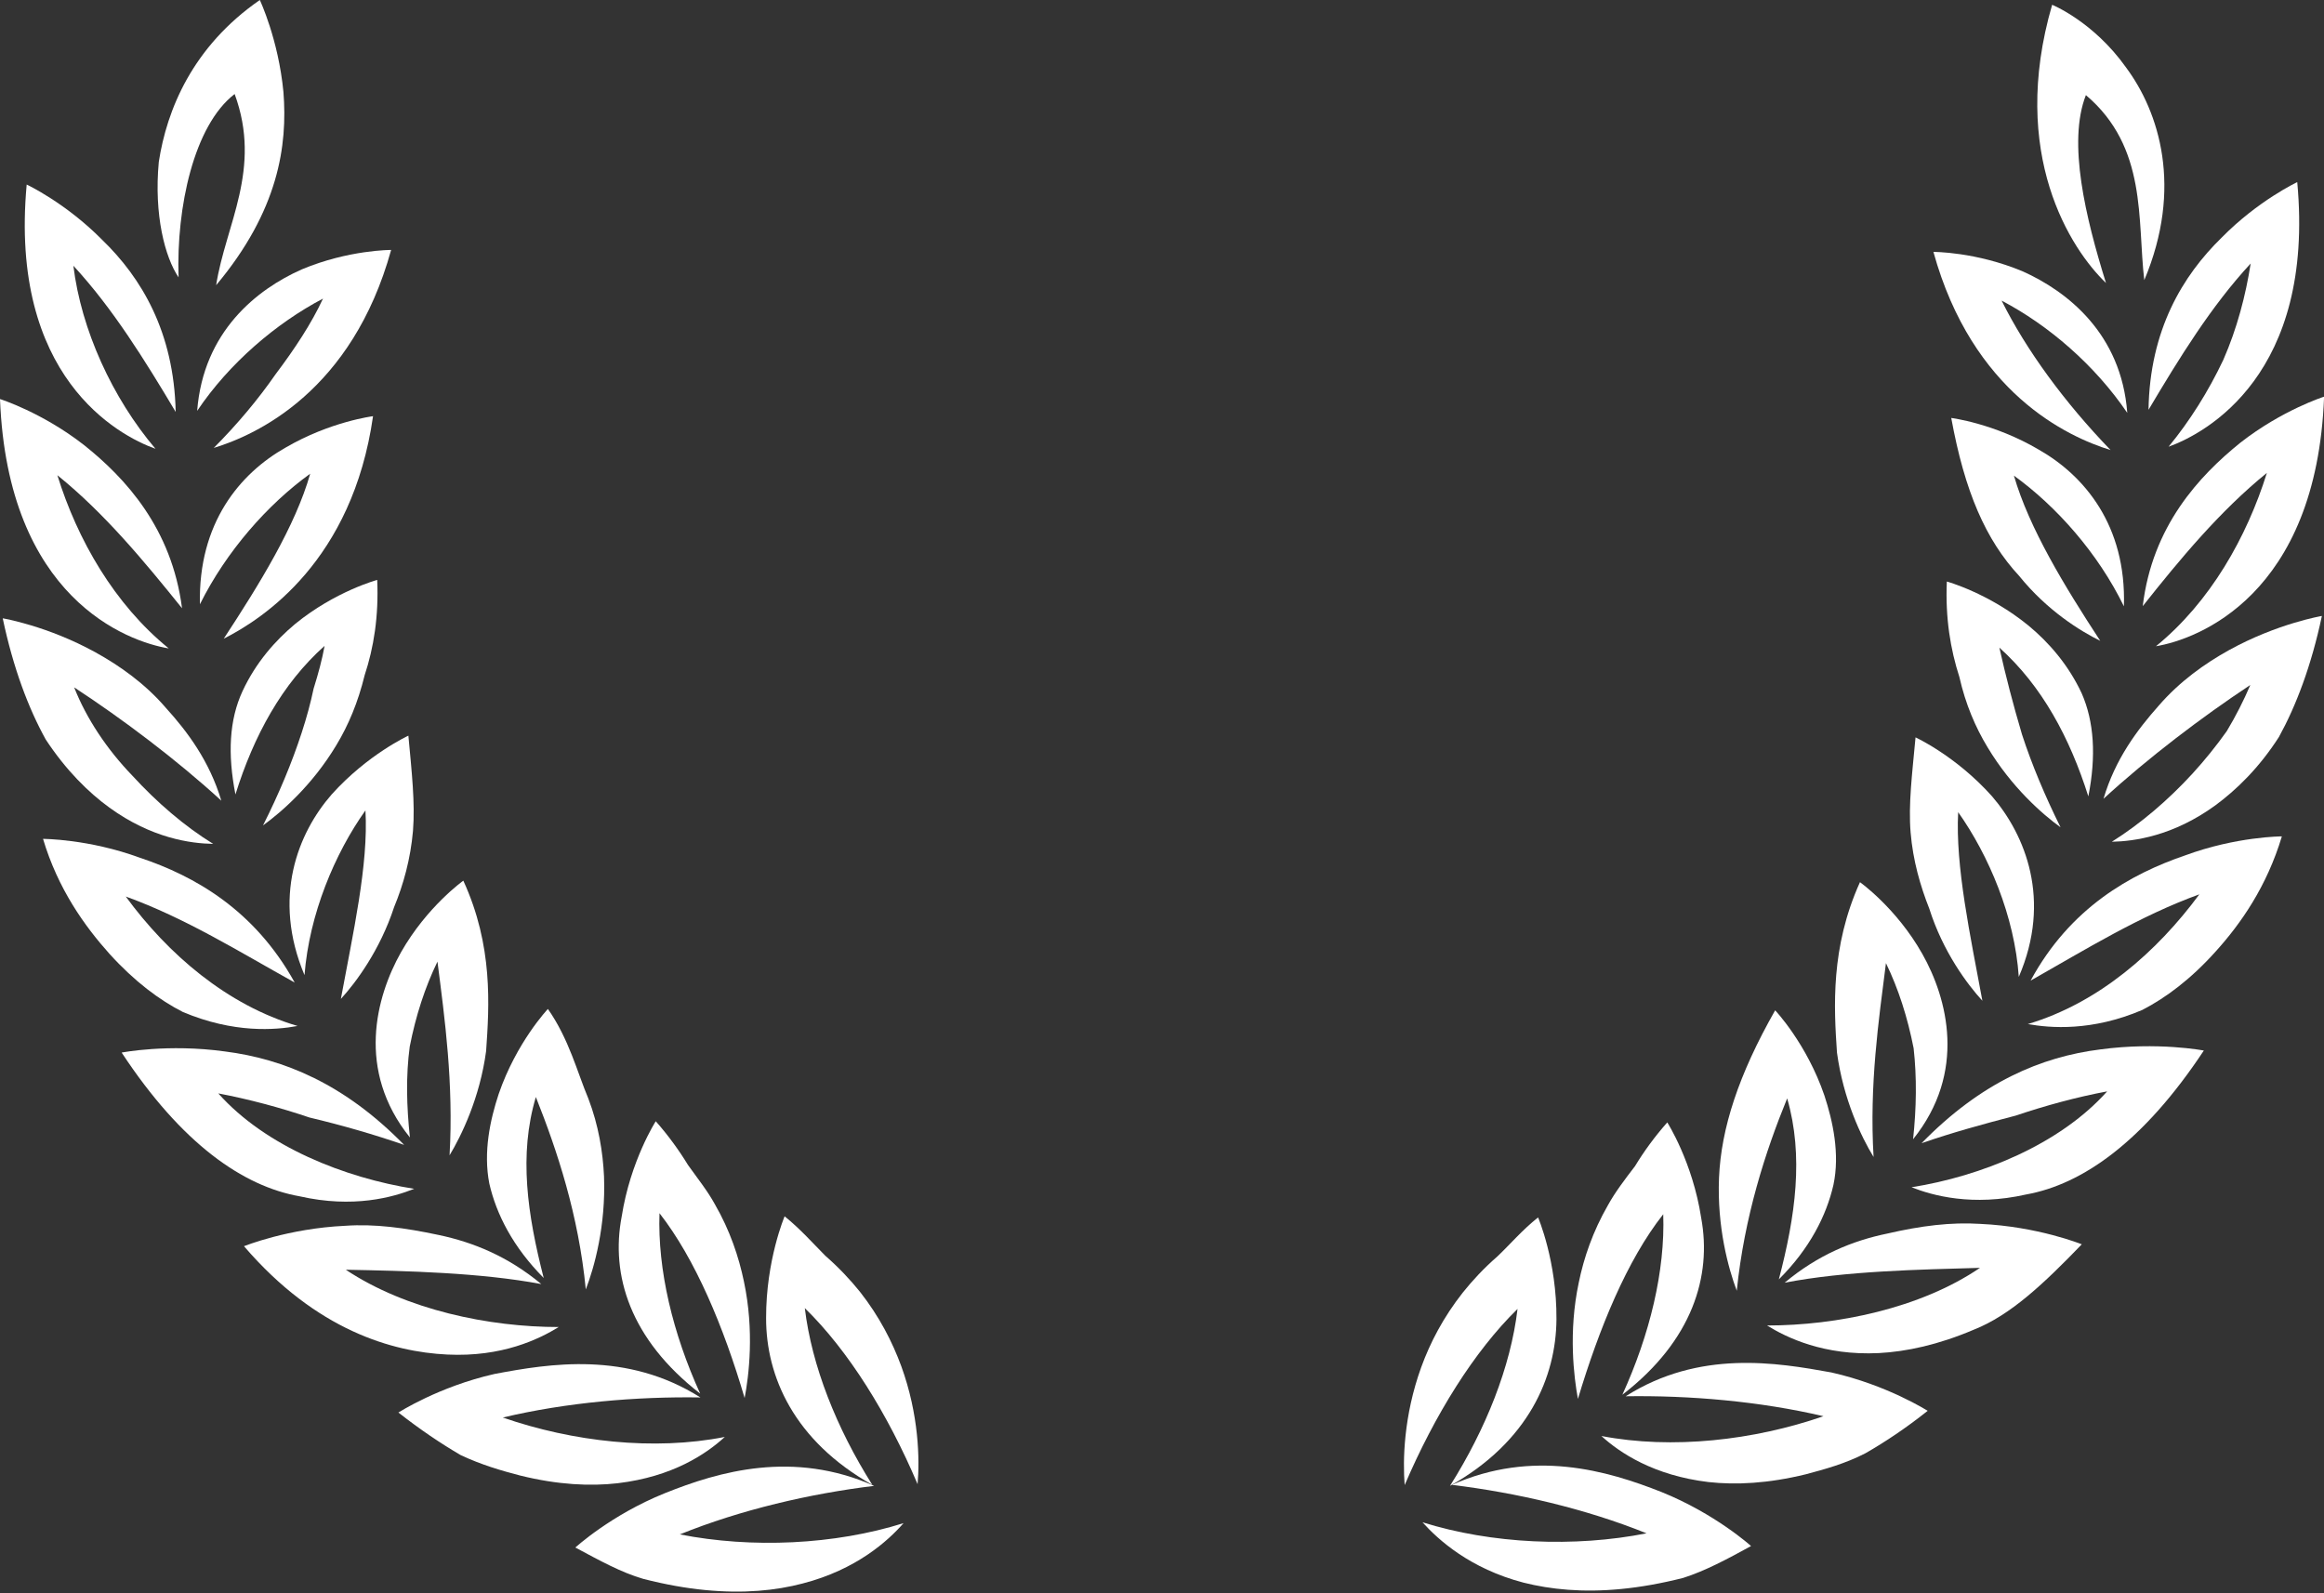 <?xml version="1.0" encoding="UTF-8"?><svg xmlns="http://www.w3.org/2000/svg" xmlns:xlink="http://www.w3.org/1999/xlink" height="114.8" preserveAspectRatio="xMidYMid meet" version="1.0" viewBox="0.0 0.0 167.4 114.8" width="167.4" zoomAndPan="magnify"><rect x="0.0" y="0.0" width="167.4" height="114.8" fill="#333333" stroke="none"/><g fill="#FFF" id="change1_1"><path d="M104.445,107.05c5.673-3.183,7.639-7.854,7.668-12.001c0.032-4.186-1.324-7.338-1.324-7.338 c-1.131,0.893-2.021,1.949-2.941,2.82c-0.972,0.844-1.779,1.718-2.48,2.592 c-1.405,1.783-2.354,3.611-2.996,5.379c-1.277,3.527-1.33,6.731-1.193,8.492 c2.168-5.062,5.001-9.631,8.131-12.691C108.814,98.485,107.024,102.955,104.445,107.05z" fill="inherit"/><path d="M119.804,87.482c0.144,4.082-0.965,8.662-2.944,13.005c5.066-3.909,6.448-8.567,5.679-12.737 c-0.619-4.036-2.444-6.885-2.444-6.885c-0.913,1.036-1.683,2.093-2.321,3.148 c-0.743,0.972-1.432,1.872-1.956,2.823c-1.082,1.885-1.734,3.779-2.1,5.578 c-0.756,3.566-0.346,6.801-0.059,8.372C115.193,95.686,117.199,90.782,119.804,87.482z" fill="inherit"/><path d="M128.732,79.134c1.2,4.156,0.597,8.473-0.6,13.04c2.217-2.207,3.423-4.587,3.932-6.807 c0.476-2.239-0.045-4.604-0.651-6.442c-1.278-3.742-3.547-6.135-3.547-6.135 c-2.638,4.639-3.89,8.502-4.043,12.059c-0.15,3.554,0.678,6.553,1.278,8.144 C125.652,87.636,127.165,82.965,128.732,79.134z" fill="inherit"/><path d="M134.956,83.356c-0.312-5.184,0.365-9.829,0.891-13.966c0.896,1.842,1.558,3.912,1.994,6.135 c0.235,2.094,0.202,4.307-0.039,6.553c3.883-4.837,2.478-10.139,0.665-13.353c-1.868-3.309-4.492-5.167-4.492-5.167 c-2.126,4.707-1.877,9.007-1.656,12.274C132.775,79.202,134.079,81.931,134.956,83.356z" fill="inherit"/><path d="M142.793,72.102c-0.87-4.707-1.952-9.672-1.744-13.588c2.198,3.103,4.069,7.499,4.366,11.867 c2.396-5.556,0.459-10.233-1.921-13.004c-2.595-2.911-5.516-4.252-5.516-4.252 c-0.248,2.677-0.521,4.828-0.355,6.85c0.169,2.027,0.701,3.863,1.347,5.493 C139.954,68.574,141.708,70.919,142.793,72.102z" fill="inherit"/><path d="M149.942,49.94c-0.971-2.07-2.379-3.668-3.813-4.857c-2.882-2.36-5.897-3.186-5.897-3.186 c-0.114,2.635,0.261,4.887,0.906,6.885c0.434,1.927,1.15,3.609,2.023,5.047c1.729,2.885,3.958,4.835,5.262,5.774 c-1.111-2.239-2.069-4.515-2.776-6.687c-0.637-2.147-1.181-4.244-1.631-6.256 c3.077,2.759,5.072,6.494,6.409,10.717C150.999,54.468,150.843,51.99,149.942,49.94z" fill="inherit"/><path d="M152.987,43.684c0.186-5.849-2.875-9.438-6.132-11.289c-3.225-1.903-6.305-2.282-6.305-2.282 c0.971,5.308,2.481,8.782,4.893,11.381c2.028,2.511,4.431,3.986,5.839,4.675 c-2.559-3.915-5.128-8.127-6.217-11.902C148.124,36.477,151.126,39.859,152.987,43.684z" fill="inherit"/><path d="M152.025,32.424c-3.302-3.42-6.076-7.205-7.847-10.765c3.371,1.764,6.722,4.646,9.051,8.088 c-0.425-5.715-4.326-8.756-7.519-10.191c-3.39-1.424-6.445-1.407-6.445-1.407 C142.073,28.29,148.912,31.469,152.025,32.424z" fill="inherit"/><path d="M150.249,6.852c4.443,3.766,3.691,8.998,4.206,13.331c2.8-6.654,1.082-12.108-1.324-15.336 c-2.347-3.302-5.314-4.502-5.314-4.502c-3.13,10.771,1.35,17.621,3.879,20.043 C150.233,15.693,148.912,10.269,150.249,6.852z" fill="inherit"/><path d="M104.583,106.978c4.642,0.567,9.62,1.715,14.018,3.492 c-5.19,1.026-11.149,0.766-16.138-0.796c1.135,1.262,3.424,3.342,7.28,4.349 c1.942,0.489,4.268,0.728,7.032,0.457c1.389-0.134,2.875-0.395,4.459-0.796c1.564-0.495,3.172-1.35,4.896-2.298 c0,0-2.578-2.334-6.461-3.896C115.777,105.951,110.428,104.38,104.583,106.978z" fill="inherit"/><path d="M117.101,100.595c4.591-0.071,9.65,0.358,14.244,1.438 c-5.018,1.737-10.893,2.406-15.994,1.425c1.313,1.203,3.766,2.846,7.71,3.318 c1.976,0.219,4.296,0.107,7.016-0.56c1.337-0.358,2.823-0.756,4.29-1.513c1.428-0.818,2.934-1.825,4.485-3.058 c0,0.003-2.895-1.855-6.934-2.765C127.982,98.166,122.408,97.227,117.101,100.595z" fill="inherit"/><path d="M135.938,88.875c-2.494,0.512-4.995,1.535-7.388,3.54c4.388-0.851,9.702-0.945,14.07-1.072 c-4.315,2.938-10.344,4.153-15.335,4.153c1.409,0.877,4.101,2.181,8.052,1.988 c1.977-0.104,4.271-0.59,6.854-1.692c2.614-1.033,5.021-3.299,7.762-6.144c0,0-3.165-1.284-7.306-1.471 C140.544,88.04,138.363,88.314,135.938,88.875z" fill="inherit"/><path d="M151.292,75.606c-4.257,0.531-8.587,2.357-12.88,6.758c2.139-0.746,4.476-1.389,6.79-1.991 c2.146-0.724,4.379-1.33,6.579-1.744c-3.437,3.85-9.105,6.118-14.09,6.908 c1.513,0.6,4.385,1.395,8.258,0.52c4.052-0.727,8.453-3.804,12.796-10.37 C158.745,75.688,155.426,75.046,151.292,75.606z" fill="inherit"/><path d="M146.266,70.651c3.925-2.224,7.866-4.665,12.156-6.218 c-3.055,4.141-7.26,7.831-12.355,9.347c1.601,0.287,4.604,0.542,8.251-1.02c1.669-0.863,3.469-2.193,5.271-4.201 c1.816-2.006,3.688-4.682,4.776-8.301c0,0-3.273,0.004-6.976,1.373C153.489,62.964,149.114,65.39,146.266,70.651z" fill="inherit"/><path d="M155.504,50.83c-1.541,1.734-3.143,3.853-3.986,6.719c3.211-2.95,7.11-5.907,10.575-8.199 c-0.478,1.125-1.047,2.243-1.692,3.319c-0.753,1.065-1.591,2.1-2.471,3.064 c-1.773,1.933-3.756,3.618-5.812,4.912c1.581-0.029,4.411-0.403,7.462-2.627c1.513-1.115,3.143-2.693,4.57-4.916 c1.236-2.243,2.335-5.125,3.098-8.725c0,0-3.208,0.538-6.696,2.465C158.81,47.809,157.011,49.089,155.504,50.83z" fill="inherit"/><path d="M155.296,46.559c2.979-0.498,11.57-3.656,12.111-17.981c0,0-3.013,0.955-6.034,3.318 c-2.958,2.39-6.345,6.006-7.029,11.775c2.689-3.397,5.574-6.869,8.942-9.601 C161.842,38.692,159.211,43.368,155.296,46.559z" fill="inherit"/><path d="M162.118,18.985c-0.361,2.309-0.981,4.686-1.972,6.944c-1.076,2.272-2.419,4.408-3.941,6.256 c2.716-0.982,10.55-5.229,9.268-19.064c0,0-2.813,1.32-5.444,3.997c-2.804,2.735-5.181,6.653-5.269,12.407 C156.968,25.806,159.279,22.047,162.118,18.985z" fill="inherit"/><path d="M48.969,110.548c4.39-1.78,9.373-2.935,13.997-3.498c-5.832-2.589-11.175-1.043-15.089,0.534 c-3.872,1.559-6.434,3.909-6.434,3.909c1.731,0.926,3.317,1.806,4.896,2.259c1.591,0.408,3.083,0.672,4.45,0.803 c2.772,0.271,5.089,0.038,7.021-0.47c3.877-0.998,6.154-3.071,7.274-4.349 C60.108,111.301,54.157,111.568,48.969,110.548z" fill="inherit"/><path d="M52.209,103.525c-5.118,1.014-10.973,0.342-15.991-1.398 c4.588-1.089,9.645-1.519,14.233-1.447c-5.314-3.358-10.868-2.438-14.827-1.692 c-4.047,0.916-6.927,2.788-6.927,2.778c1.555,1.222,3.061,2.236,4.49,3.07c1.489,0.701,2.959,1.128,4.305,1.476 c2.691,0.665,5.033,0.776,7.007,0.548C48.446,106.391,50.869,104.755,52.209,103.525z" fill="inherit"/><path d="M40.245,95.607c-4.998,0.003-10.976-1.226-15.337-4.128c4.396,0.085,9.686,0.206,14.082,1.033 c-2.404-1.998-4.908-3.016-7.394-3.537c-2.458-0.524-4.618-0.809-6.718-0.662 c-4.146,0.189-7.296,1.471-7.303,1.471c5.218,6.077,10.708,7.615,14.63,7.805 C36.169,97.785,38.839,96.474,40.245,95.607z" fill="inherit"/><path d="M29.834,85.65c-4.967-0.785-10.687-3.025-14.11-6.875c2.195,0.417,4.424,1.011,6.567,1.737 c2.359,0.561,4.671,1.228,6.819,1.973c-4.292-4.395-8.668-6.194-12.908-6.732 c-4.112-0.57-7.439,0.081-7.439,0.081c4.34,6.593,8.759,9.634,12.812,10.354 C25.452,87.068,28.307,86.26,29.834,85.65z" fill="inherit"/><path d="M21.432,73.917c-5.086-1.505-9.336-5.176-12.373-9.326c4.298,1.552,8.205,3.997,12.168,6.197 c-2.892-5.239-7.218-7.681-11.149-8.991c-3.7-1.359-6.978-1.359-6.978-1.359 c1.079,3.612,2.989,6.275,4.79,8.287c1.812,1.998,3.607,3.332,5.284,4.186 C16.854,74.459,19.829,74.215,21.432,73.917z" fill="inherit"/><path d="M7.885,58.188c3.052,2.213,5.869,2.585,7.471,2.61c-2.077-1.28-4.04-2.975-5.821-4.913 c-1.839-1.91-3.302-4.104-4.194-6.363c3.483,2.279,7.401,5.226,10.601,8.164 c-0.855-2.853-2.432-4.965-4.003-6.697c-1.498-1.744-3.317-3.024-5.05-3.983 c-3.478-1.923-6.693-2.458-6.693-2.458c0.762,3.605,1.855,6.484,3.098,8.73 C4.753,55.492,6.356,57.079,7.885,58.188z" fill="inherit"/><path d="M12.155,46.716c-3.929-3.191-6.584-7.844-8.023-12.479c3.384,2.726,6.251,6.197,8.98,9.585 c-0.74-5.768-4.076-9.38-7.066-11.763C3.022,29.701,0,28.75,0,28.75C0.556,43.077,9.157,46.221,12.155,46.716z" fill="inherit"/><path d="M11.198,32.333c-3.111-3.668-5.349-8.574-5.913-13.188c2.831,3.062,5.158,6.82,7.37,10.533 c-0.123-5.761-2.47-9.666-5.291-12.395c-2.645-2.68-5.442-3.987-5.442-3.987 C0.65,27.129,8.493,31.37,11.198,32.333z" fill="inherit"/><path d="M16.901,6.774c1.994,5.415-0.658,9.432-1.332,13.773c4.504-5.379,5.151-10.079,4.847-13.916 C20.054,2.829,18.715,0,18.715,0c-4.866,3.37-6.703,7.931-7.277,11.667c-0.356,3.824,0.445,6.869,1.425,8.316 C12.69,14.94,13.968,9.029,16.901,6.774z" fill="inherit"/><path d="M61.94,93.064c-0.711-0.883-1.53-1.75-2.492-2.592c-0.889-0.896-1.802-1.93-2.931-2.842 c0,0-1.346,3.161-1.334,7.338c-0.005,4.18,1.995,8.828,7.649,12.01c-2.577-4.091-4.356-8.554-4.861-12.733 c3.139,3.062,5.976,7.622,8.124,12.685c0.153-1.77,0.103-4.979-1.172-8.493 C64.274,96.67,63.336,94.838,61.94,93.064z" fill="inherit"/><path d="M50.435,100.405c-1.975-4.342-3.074-8.919-2.931-12.998c2.581,3.303,4.621,8.18,6.132,13.315 c0.305-1.591,0.708-4.818-0.049-8.388c-0.371-1.786-1.009-3.69-2.092-5.568c-0.522-0.958-1.23-1.839-1.94-2.836 c-0.64-1.05-1.405-2.109-2.32-3.149c0,0-1.825,2.84-2.454,6.868C43.974,91.848,45.376,96.481,50.435,100.405z" fill="inherit"/><path d="M35.247,85.275c0.506,2.214,1.717,4.584,3.916,6.798c-1.171-4.567-1.809-8.861-0.565-13.037 c1.535,3.857,3.076,8.492,3.597,13.861c0.617-1.591,1.448-4.594,1.313-8.137 c-0.082-1.771-0.392-3.675-1.127-5.607c-0.8-1.895-1.385-4.273-2.915-6.462c0,0-2.264,2.391-3.545,6.126 C35.311,80.659,34.799,82.993,35.247,85.275z" fill="inherit"/><path d="M29.526,81.95c-0.24-2.249-0.296-4.44-0.012-6.549c0.435-2.224,1.109-4.294,1.997-6.119 c0.53,4.127,1.167,8.782,0.872,13.952c0.855-1.414,2.185-4.153,2.633-7.514c0.225-3.25,0.515-7.573-1.642-12.271 c0,0-2.618,1.862-4.493,5.164C27.087,71.802,25.634,77.116,29.526,81.95z" fill="inherit"/><path d="M21.934,70.254c0.342-4.389,2.18-8.76,4.389-11.867c0.229,3.905-0.907,8.887-1.77,13.581 c1.088-1.187,2.819-3.518,3.834-6.614c0.673-1.627,1.185-3.476,1.361-5.493c0.157-2.022-0.084-4.186-0.332-6.859 c0,0-2.927,1.34-5.527,4.235C21.458,60.023,19.583,64.666,21.934,70.254z" fill="inherit"/><path d="M21.732,52.786c-0.702,2.161-1.652,4.43-2.786,6.68c1.315-0.945,3.546-2.889,5.277-5.773 c0.875-1.444,1.568-3.101,2.042-5.044c0.657-1.988,1.02-4.244,0.906-6.868c0,0-3.022,0.814-5.902,3.165 c-1.435,1.197-2.839,2.781-3.801,4.852c-0.957,2.063-1.079,4.528-0.509,7.439 c1.312-4.212,3.346-7.961,6.422-10.706c-0.179,0.984-0.456,2.012-0.79,3.077 C22.375,50.635,22.087,51.7,21.732,52.786z" fill="inherit"/><path d="M26.87,29.985c0,0-3.074,0.381-6.293,2.259c-3.295,1.861-6.309,5.441-6.176,11.29 c1.904-3.824,4.887-7.202,7.943-9.405c-1.068,3.769-3.668,7.978-6.228,11.886 C18.96,44.574,25.388,40.385,26.87,29.985z" fill="inherit"/><path d="M14.202,29.601c2.309-3.439,5.7-6.321,9.063-8.088c-0.825,1.786-2.033,3.618-3.406,5.438 c-1.256,1.812-2.766,3.618-4.461,5.32c3.108-0.945,9.967-4.111,12.776-14.263c0,0-3.058-0.017-6.448,1.405 C18.512,20.841,14.646,23.879,14.202,29.601z" fill="inherit"/></g></svg>